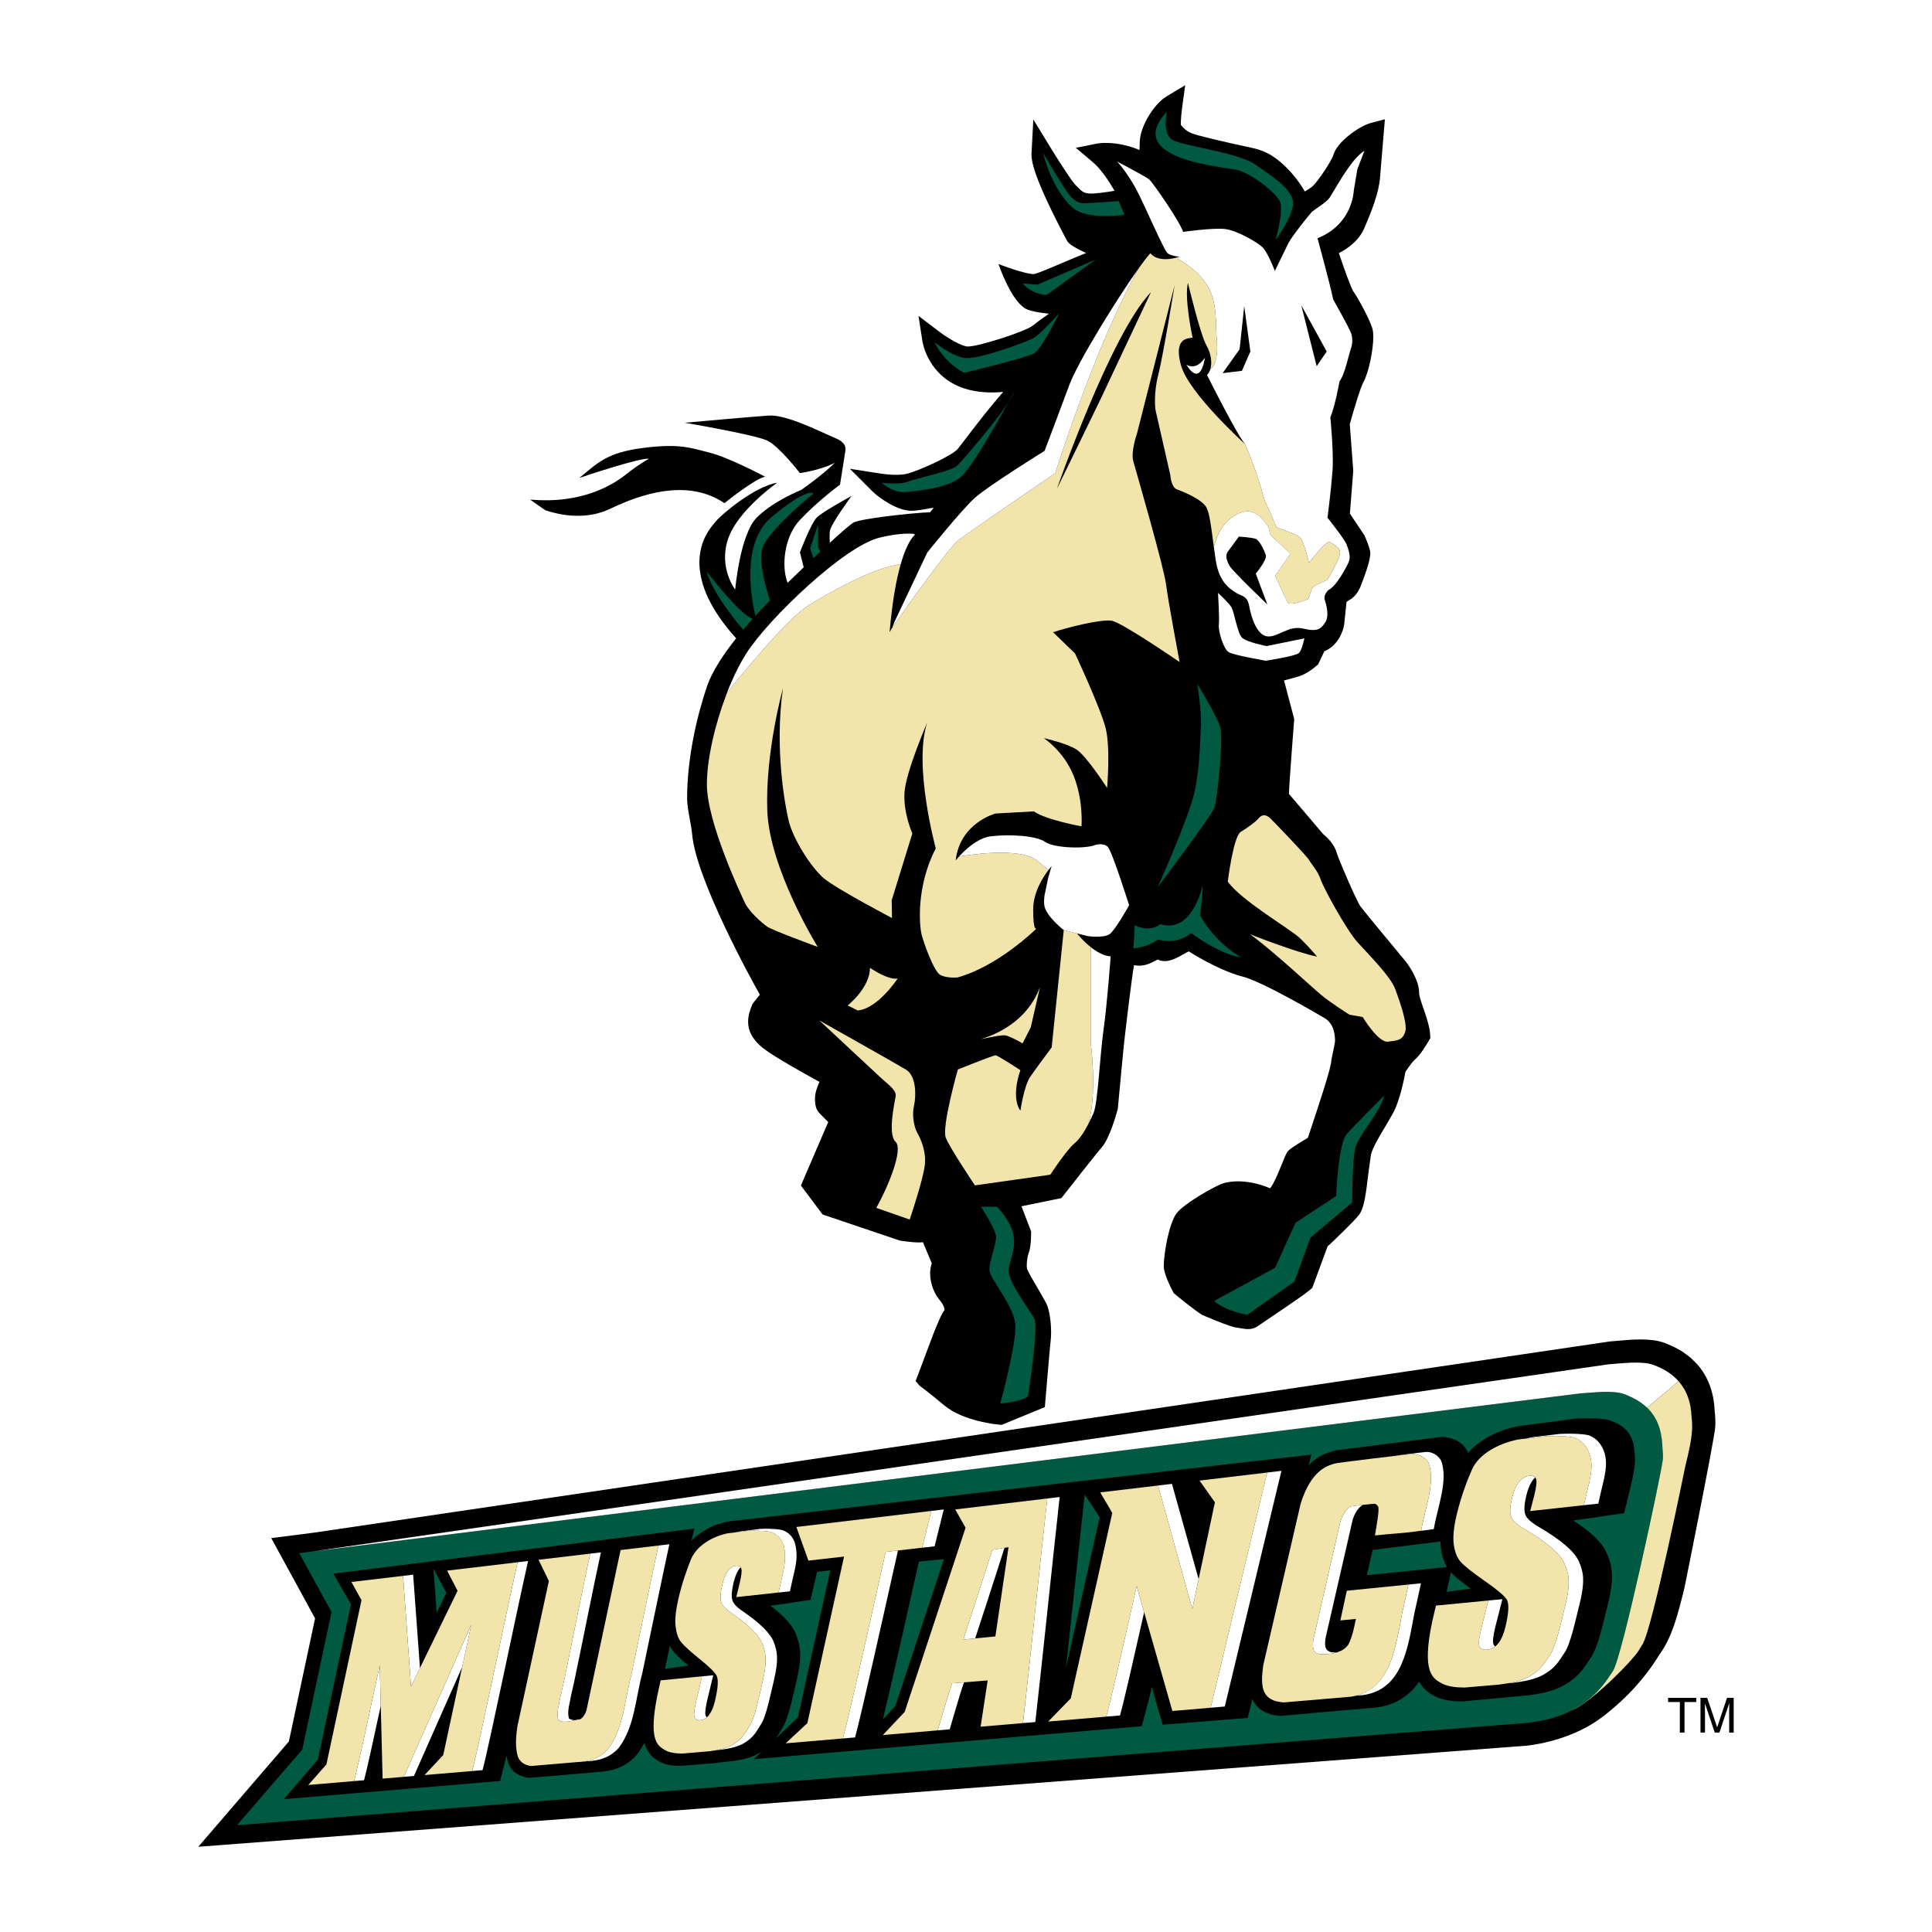 <?xml version="1.0" encoding="utf-8"?>
<!-- Generator: Adobe Illustrator 13.0.0, SVG Export Plug-In . SVG Version: 6.00 Build 14948)  -->
<!DOCTYPE svg PUBLIC "-//W3C//DTD SVG 1.0//EN" "http://www.w3.org/TR/2001/REC-SVG-20010904/DTD/svg10.dtd">
<svg version="1.0" id="Layer_1" xmlns="http://www.w3.org/2000/svg" xmlns:xlink="http://www.w3.org/1999/xlink" x="0px" y="0px"
	 width="192.756px" height="192.756px" viewBox="0 0 192.756 192.756" enable-background="new 0 0 192.756 192.756"
	 xml:space="preserve">
<g>
	<polygon fill-rule="evenodd" clip-rule="evenodd" fill="#FFFFFF" points="0,0 192.756,0 192.756,192.756 0,192.756 0,0 	"/>
	<path fill-rule="evenodd" clip-rule="evenodd" fill="#F1E5AC" d="M170.234,135.233c0,0,0.026,0.033,0.055,0.065
		c-0.011-0.016-0.021-0.032-0.036-0.045L170.234,135.233L170.234,135.233z"/>
	<path fill-rule="evenodd" clip-rule="evenodd" fill="#F1E5AC" d="M170.289,135.299c0.019,0.021,0.033,0.05,0.052,0.075
		c0.003,0,0.021,0.019,0.021,0.019S170.322,135.343,170.289,135.299L170.289,135.299z"/>
	<path fill-rule="evenodd" clip-rule="evenodd" fill="#F1E5AC" d="M172.321,140.585v0.005c0,0,0,0.037,0,0.041
		c0,0.018,0.007,0.034,0.007,0.053L172.321,140.585L172.321,140.585z"/>
	<rect x="144.189" y="103.157" fill-rule="evenodd" clip-rule="evenodd" fill="#F1E5AC" width="0.001" height="0.003"/>
	<path fill-rule="evenodd" clip-rule="evenodd" d="M142.691,103.253c-0.091-1.505-1.107-3.47-1.107-4.222
		c0-1.269-1.066-2.755-1.282-3.041c-1.144-1.377-4.125-4.967-4.553-5.537c-0.405-0.544-2.225-4.783-2.418-5.462
		c-0.234-0.817-1.013-1.525-1.342-1.8c-0.077-0.082-2.935-3.473-3.387-3.979c-0.008-0.696,0.522-7.476,0.522-7.476
		s-0.687-2.598-1.017-3.847c0.633-0.17,1.291-0.351,1.291-0.351c0.92-0.228,1.794-0.978,1.962-1.125l0.16-0.143
		c0,0,0.402-0.855,0.61-1.295c1.298-0.524,1.853-1.871,1.98-2.666c0.004-0.042,0.157-1.516,0.233-2.246
		c0.103-0.087,0.205-0.162,0.271-0.193c0.633-0.318,0.994-1.036,1.118-1.33c0.841-2.134,0.983-2.943,0.983-3.314
		c0-0.119-0.012-0.193-0.025-0.252c-0.106-0.535-0.45-1.319-0.516-1.472l-0.037-0.081c0,0-1.146-1.721-1.457-2.183
		c0.051-0.614,0.336-4.273,0.336-4.273s-0.325-4.297-0.348-4.631c0.377-1.391,1.046-3.633,1.378-4.243
		c0.522-0.958,0.969-3.171,0.969-4.501c0-0.291-0.022-0.54-0.07-0.722c-0.223-0.899-1.457-3.155-1.947-3.841
		c-0.205-0.319-0.84-2.058-1.418-3.777c0.903-0.454,1.995-1.254,2.508-2.425c0.737-1.688,1.504-3.625,1.604-5.179l0.479-5.746
		l-1.447,0.382c-1.169,0.322-3.376,1.935-3.687,3.17c-0.14,0.514-1.513,2.627-2.083,3.126c-0.201,0.177-0.486,0.358-0.768,0.524
		c-0.581-1.025-1.417-1.946-1.432-1.964c-1.275-1.382-2.364-2.068-3.764-2.367c-3.16-0.678-5.55-1.255-6.08-1.467
		c-0.57-0.227-0.957-0.65-1.093-0.848c-0.003-0.035-0.007-0.06-0.007-0.11c0-0.356,0.055-1.048,0.143-1.677l0.292-2.165
		l-1.871,1.122c-1.129,0.678-2.532,2.748-2.652,4.399c-0.022,0.321-0.025,0.63-0.029,0.939c-2.379-0.979-4.129-0.661-4.217-0.643
		l-2.137,0.426l1.662,1.405c0.866,0.726,1.666,1.957,2.199,2.885c-1.001,0.165-2.061,0.307-2.503,0.269
		c-0.603-0.05-0.753-0.203-1.249-0.708l-0.15-0.148c-0.336-0.336-1.501-2.118-2.437-3.645l-1.766-2.888l-0.179,3.379
		c0,0.041-0.003,0.081-0.003,0.126c0,0.846,0.427,2.688,3.394,8.312l0.113,0.212c0.124,0.25,0.278,0.519,1.937,1.297
		c-0.665,0.265-1.429,0.584-2.335,0.972c-1.062,0.455-2.514,1.078-2.872,1.129c-0.481,0.04-2.218-0.487-3.532-1.004
		c0,0,1.333,3.959,2.908,4.547c0.522,0.2,1.304,0.326,2.122,0.415c-0.73,0.502-1.344,0.963-1.614,1.186
		c-0.713,0.585-5.375,2.084-6.478,2.084c-0.534,0-1.906-0.765-2.848-1.483l-2.07-1.572l0.4,2.569
		c0.022,0.142,0.586,3.509,4.195,4.677c1.258,0.407,2.624,0.447,3.853,0.341c-1.188,1.352-2.496,3.025-3.798,4.737l-0.722,0.939
		c-0.555,0.678-3.974,2.231-5.139,2.5c-0.782,0.181-2.039,0.051-2.456-0.015l-3.179-0.495l2.272,2.274
		c0.51,0.512,2.377,1.917,3.866,1.917c0.455,0,1.31-0.137,2.221-0.311c-0.129,0.17-0.245,0.32-0.345,0.455
		c-1.889,0.073-6.867,0.637-7.62,1.014c-0.294,0.144-1.276,1.006-2.423,2.061c0.008-0.008,0.015-0.015,0.024-0.022
		c-0.022-0.483-0.025-0.944,0.017-1.204c0.121-0.718,2.156-3.472,2.156-3.472s-2.874,1.557-3.471,2.154
		c-0.6,0.599-1.678,3.473-1.678,3.473l0.375,1.491c0.031-0.032-0.121,0.116-0.227,0.219c-0.375,0.356-0.718,0.691-1.01,0.974
		c-0.254,0.252-0.383,0.362-0.369,0.359c-0.062-0.161-0.115-0.334-0.161-0.521c-0.407-1.682-0.047-4.22,1.392-5.756
		c1.796-1.915,3.998-3.521,3.998-3.521s0.575-3.561,0.546-3.506c0.025-0.389-0.199-0.8-0.952-1.112
		c-1.436-0.599-4.907-2.397-6.703-2.276c-1.793,0.12-8.376,0.719-8.376,0.719s7.062,1.197,8.258,1.794
		c1.199,0.6,3.23,3.234,3.23,3.234c1.586-0.265,2.779-0.658,3.492-1.04c-1.349,1.323-3.369,2.715-3.369,2.715
		s-2.755,1.078-4.428,2.753c-1.678,1.677-2.156,7.185-2.156,7.185s-1.674-2.157-0.718-5.032c0.957-2.872,4.907-5.625,4.907-5.625
		c-2.272,0.358-5.625,3.231-6.102,3.831c-0.482,0.599-2.276,2.396-1.436,5.865c0.588,2.438,2.41,4.694,3.445,5.824
		c-1.251,1.577-2.387,3.278-2.894,4.75c-0.982,2.883-2,7.096-2,11.265c0,0.966,0.431,2.635,0.5,3.504
		c0.36,4.476,6.033,14.784,6.758,16.024c-0.031,0.098-0.667,0.787-0.755,0.994c-0.23,0.539-0.416,1.116-0.416,1.719
		c0,0.881,0.4,1.814,1.645,2.748c1.1,0.826,3.99,2.438,5.476,3.254c-0.232,0.512-0.45,1.114-0.45,1.624
		c0,0.841,0.135,1.211,0.601,1.659l0.066,0.063c0,0,0.333,0.334,0.656,0.658c-0.455,1.056-2.726,6.334-2.726,6.334l2.167,2.89
		l7.697,2.601c0,0,1.655,0.271,2.311,0.164c0.316,0.762,0.704,1.691,0.877,2.101c-0.097,0.333-0.159,0.667-0.159,1.002
		c0,1.069,0.444,2.095,1.014,2.755c0.298,0.347,0.433,0.745,0.433,0.894c-0.594,0.708-1.767,4.172-2.669,6.509l-0.229,0.594
		l0.417,0.476c0.055,0.06,0.682,0.469,2.417,1.929c1.931,1.628,5.354,1.93,5.5,1.942l0.252,0.021l4.309-1.768l0.054-0.642
		c0.125-1.482,0.461-5.46,0.53-6.03c0.025-0.201,0.04-0.476,0.04-0.787c0-0.93-0.128-2.198-0.5-2.936l-0.746-1.312
		c-0.369-0.623-1.052-1.785-1.147-2.082c-0.024-0.085-0.036-0.209-0.036-0.348c0-0.415,0.091-0.981,0.183-1.204
		c0.227-0.571,0.252-1.588,0.252-1.997v-0.195c0,0-0.566-1.476-0.961-2.507c1.355-0.279,3.982-0.814,3.982-0.814l0.238-0.303
		c1.104-1.415,3.321-4.229,3.8-4.78c0.728-0.827,1.381-3.052,1.561-3.713l0.029-0.092l0.007-0.092
		c0.241-2.598,0.643-6.863,0.705-7.247c0,0,0.606-5.26,0.906-7.016c1.129,0.225,1.882-0.342,2.368-0.562
		c1.129,0.562,2.407-0.517,3.095-0.81c1.261,0.798,3.584,2.068,5.36,2.51c1.97,0.494,7.465,3.722,8.163,4.128
		c1.012,0.59,1.069,1.756,1.069,2.361c0,0.09-0.365,1.831-0.365,1.831c0,0.755-1.172,4.247-2.342,7.761
		c-0.476,0.3-1.604,0.946-1.977,1.317c-0.354,0.354-1.063,2.78-1.787,3.726c-2.635-1.099-4.384-0.581-4.67-0.501
		c-0.727,0.208-3.924,2.008-4.673,3.003c-0.724,0.965-1.275,3.929-1.275,5.293c0,0.62,0.556,1.86,0.998,2.669
		c0,0,1.911,1.604,2.839,2.171c0,0,2.674,1.169,3.445,1.268l0.428,0.066c0.5,0.091,1.129,0.204,1.758-0.27
		c0.368-0.275,4.355-2.898,5.148-3.588l0.204-0.177c0,0,1.37-3.712,1.523-4.129c0.698-0.652,2.646-2.499,3.157-3.179
		c0.485-0.652,0.672-2.005,0.921-4.154l0.248-1.795c0.15-0.699,0.822-1.821,1.418-2.81l0.8-1.383
		c0.673-1.259,1.101-3.386,1.231-4.111c0.358-0.535,0.76-1.066,0.91-1.188c0.559-0.446,1.224-1.571,1.418-1.905l0.153-0.274
		L142.691,103.253L142.691,103.253z"/>
	<polygon fill-rule="evenodd" clip-rule="evenodd" fill="#F1E5AC" points="144.189,103.156 144.189,103.16 144.189,103.156 	"/>
	<path fill-rule="evenodd" clip-rule="evenodd" fill="#F1E5AC" d="M124.211,44.299c-0.004-0.007-0.008-0.015-0.012-0.022
		c-0.044-0.097-0.113-0.172-0.186-0.241C124.086,44.142,124.151,44.231,124.211,44.299L124.211,44.299z"/>
	<path fill-rule="evenodd" clip-rule="evenodd" fill="#F1E5AC" d="M103.431,92.62c0,0-0.011,0.013-0.018,0.016
		C103.423,92.629,103.431,92.62,103.431,92.62L103.431,92.62z"/>
	<path fill-rule="evenodd" clip-rule="evenodd" fill="#FFFFFF" d="M120.213,35.688c0,0-0.384,3.077-1.845,0.693
		C118.368,36.381,119.292,37.073,120.213,35.688L120.213,35.688z"/>
	<path fill-rule="evenodd" clip-rule="evenodd" fill="#F1E5AC" d="M132.673,54.075c-0.307-0.231-2.079,2.076-2.079,2.076
		s-0.457-1.999-0.841-2.46c-0.387-0.462-1.925-0.847-2.386-1.078c0,0-0.573-1.365-1.184-2.662c-0.494-1.741-1.181-3.906-1.973-5.649
		c-0.052-0.045-5.613-5.086-6.381-7.843c-0.768-2.769,0.691-2.693,1.155-2.769c0,0-0.848-3.923-0.464-5.461
		c0,0,1.231,5.154,1.849,6.23c0.485,0.851,0.581,1.794,0.373,2.418c0.35-0.269,0.821-0.994,0.661-2.939
		c-0.249-2.941,0.475-5.644-4.067-8.223c-1.979,0.497-2.554-0.454-2.554-0.454c-0.26,0.271-0.643,0.766-1.104,1.407
		c-4.253,7.372-8.396,20.542-8.396,20.542s-8.557,5.828-9.673,6.697c-0.983,0.766-5.334,6.919-6.356,8.375
		c-0.141,0.195-0.217,0.309-0.217,0.309l-0.282,0.483c0.276-3.19,0.696-5.348,1.113-6.8c0,0.001,0,0.004-0.001,0.005
		c-2.876,0.398-7.032,2.815-9.137,4.08c-2.062,1.237-6.521,6.672-7.966,8.47c-0.082,0.1-0.155,0.191-0.217,0.268
		c-0.031,0.077-0.06,0.153-0.089,0.232c-1.153,3.025-1.93,6.449-1.93,8.926c0,3.76,3.352,10.865,3.776,11.788
		c0.425,0.923,1.739,2.052,2.233,2.406c0.497,0.354,5.047,2.024,5.047,2.024s-4.816-7.775-5.03-13.594
		c-0.213-5.817,1.56-12.2,1.56-12.2c-0.853,6.029,0.209,11.672,0.572,13.2c0.428,1.803,2.246,4.695,3.523,5.759
		c1.277,1.063,6.787,3.954,6.787,3.954l-0.029-1.772l2.057-6.667c0,0-0.923-2.059-0.778-4.116c0.141-2.059,2.265-6.954,2.265-6.954
		c-1.416,4.257,0.852,12.559,0.852,12.559c-1.984,3.831-1.63,7.731-1.416,8.583c0.21,0.851,1.223,3.683,1.862,4.04
		c0.639,0.353,1.717,0.257,1.717,0.257c4.013-1.108,7.711-4.708,7.887-4.883c-0.07,0.057-0.333,0.137-0.333-1.896
		c0-1.736,1.012-3.274,1.538-3.956c-0.19-0.124-0.53-0.387-1.129-0.895c-1.732-1.467-7.254-0.528-7.808-0.432
		c-0.21,0.23-0.333,0.386-0.333,0.386c0.428-3.758,3.975-4.681,3.975-4.681l3.828-0.214c1.202,0.854,4.751,1.491,4.751,1.491
		s0.212-2.554-0.782-5.037c-0.99-2.483-2.978-3.76-2.978-3.76s2.269,0.497,3.263,1.134c0.994,0.638,3.051,3.83,3.051,3.83
		s0.354-3.972-0.143-5.956c-0.497-1.988-3.051-7.45-3.051-7.45l-2.196-2.128c1.275-0.426,4.823-1.349,5.883-1.137
		c1.067,0.214,6.742,4.116,6.742,4.116s-1.137-6.031-1.349-7.733c-0.213-1.702-2.979-11.279-3.264-12.271
		c-0.284-0.994,0.354-2.768,0.354-2.768l3.76-14.826c0,0-1.136,7.023-1.63,8.939c-0.5,1.915-0.284,3.475-0.284,3.475l1.487,6.526
		c0,0,0.073,1.206,0.639,1.419c0.566,0.214,2.555,0.994,2.979,1.845c0.292,0.581,0.449,1.829,0.636,3.264
		c0.084,0.662,0.084,0.675,0.084,0.659c0.018-0.077,0.04-0.156,0.059-0.234c0.271-0.989,0.8-2.078,1.849-2.797
		c1.914-1.308,2.847,0.077,3.526,0.979l0.211,0.853l2.003,1.845l-1.538,2.232c0,0,0.997,2.155,1.231,2.615
		c0.229,0.462,2.071-0.307,2.071-0.307s0.312-0.846,0.388-1.078c0.076-0.23,1.538-0.848,1.538-0.848s1.078-1.845,1.231-2.537
		C133.827,54.612,132.979,54.306,132.673,54.075L132.673,54.075L132.673,54.075z M109.832,39.765
		c-0.694,1.464-4.385,9.003-4.385,9.003s5.383-15.464,9.383-19.618C114.83,29.15,110.526,38.303,109.832,39.765L109.832,39.765z"/>
	<path fill-rule="evenodd" clip-rule="evenodd" fill="#F1E5AC" d="M108.663,111.845c0.793-3.007,0.157-7.852,0.157-7.852v-9.499
		c0.004,0.001,0.004,0.003,0.007,0.005c-0.588-0.464-1.041-0.978-1.242-1.213c-0.069-0.084-0.106-0.135-0.106-0.135
		c0.004,0-0.025-0.024-0.025-0.024l-0.128-0.033l-1.194-0.298l-1.206,11.705c0,0-1.49,1.988-2.126,2.91
		c-0.64,0.921-0.994,3.406-0.994,3.406c-0.994-1.422,0-4.045,0-4.045s-2.273-1.489-2.48-1.489c-0.216,0-3.761,1.418-3.761,1.418
		s-1.632,5.746-1.204,6.811c0.424,1.063,2.907,4.752,2.907,4.752l7.517-1.063c0,0,1.63-2.482,2.412-3.122
		c0.493-0.403,0.957-1.118,1.337-1.84c0.015-0.027,0.029-0.053,0.04-0.078C108.604,112.057,108.638,111.951,108.663,111.845
		L108.663,111.845z"/>
	<path fill-rule="evenodd" clip-rule="evenodd" d="M72.274,50.202c0,0,3.114-2.514,4.071-2.635c0,0-3.592-1.914-5.505-2.395
		c-1.917-0.479-2.991-0.956-6.703-0.479c-3.71,0.479-4.547,1.557-6.343,2.994c0,0,5.983-2.035,6.943-1.917
		c0,0-1.078,0.599-2.277,1.557c-1.195,0.958-4.306,2.993-9.571,2.514c0,0,1.46,1.048,1.555,1.078
		c2.322,0.766,4.549,0.718,6.343-0.119C62.583,49.963,68.087,47.328,72.274,50.202L72.274,50.202z"/>
	<path fill-rule="evenodd" clip-rule="evenodd" d="M171.071,140.738c-0.084-1.86-0.673-3.43-1.758-4.647
		c0-0.003-0.628-0.616-0.628-0.616c0.003,0.006-0.099-0.088-0.099-0.088c0.011,0.013-0.669-0.493-0.669-0.493
		c0.004,0.002-0.124-0.082-0.124-0.082c-0.004,0-0.753-0.419-0.753-0.419c0-0.001-0.105-0.051-0.105-0.051
		c-0.012-0.006-0.866-0.363-0.866-0.363c-1.366-0.505-3.237-0.337-4.597-0.214l-0.775,0.064l-0.116,0.013l-129.325,19.08
		l-4.193,0.535c0,0,3.824,7.005,4.372,8.008c-0.142,0.67-2.377,11.168-2.612,12.28c-0.694,0.806-9.038,10.507-9.038,10.507
		l132.534-10.086l0.044-0.004c1.359-0.159,4.731-0.759,7.487-2.849c2.769-2.103,4.465-4.288,5.39-5.724
		c0.014-0.02,0.025-0.039,0.039-0.061l0.296-0.466l0.07-0.093c1.176-1.697,1.725-3.714,2.423-6.594
		c0,0.002,2.992-14.802,3.062-16.014C171.159,141.843,171.137,141.306,171.071,140.738L171.071,140.738z"/>
	<path fill-rule="evenodd" clip-rule="evenodd" fill="#005941" d="M81.281,157.856l-0.413,1.767l-0.854,0.119
		c0,0-1.144,0.162-1.148,0.183c0,0-1.005,0.139-2.002,0.281c1.385,1.047,2.235,1.983,2.571,2.889
		c0.261,0.701,0.461,1.385,0.382,2.512c-0.035,0.546-0.139,1.2-0.327,2.008l-0.163,0.701c-0.449,1.966-0.784,3.316-1.282,4.113
		l-0.158,0.255c-0.147,0.248-0.305,0.51-0.497,0.772c0.988-0.94,1.997-1.899,2.222-2.117c0.177-0.787,2.707-12.303,3.23-14.666
		c-0.377,0.042-0.861,0.097-1.329,0.149C81.446,157.137,81.371,157.475,81.281,157.856L81.281,157.856z"/>
	<path fill-rule="evenodd" clip-rule="evenodd" fill="#005941" d="M43.572,160.896c0.442-0.91,0.78-1.603,0.961-1.977
		c-0.199-0.373-0.862-1.613-1.285-2.408C43.32,157.485,43.449,159.234,43.572,160.896L43.572,160.896z"/>
	<path fill-rule="evenodd" clip-rule="evenodd" fill="#005941" d="M91.677,155.794c-1.189,5.322-2.746,12.259-3.595,15.772
		c0.619-0.673,1.131-1.227,1.251-1.36c0.153-0.454,3.227-9.755,4.836-14.635C94.178,155.54,92.274,155.744,91.677,155.794
		L91.677,155.794z"/>
	<path fill-rule="evenodd" clip-rule="evenodd" fill="#005941" d="M67.098,164.66c-0.103-0.136-0.192-0.292-0.274-0.461
		c-0.167,0.799-0.327,1.575-0.479,2.306c0.316-0.047,1.56-0.227,2.332-0.328C67.894,165.519,67.373,165.025,67.098,164.66
		L67.098,164.66z"/>
	<path fill-rule="evenodd" clip-rule="evenodd" fill="#005941" d="M143.755,154.479c-0.029-0.214-0.04-0.446-0.04-0.686
		l-6.764,0.843c-0.179,0.78-0.38,1.649-0.581,2.521c2.423-0.246,7.951-0.811,7.987-0.814
		C144.062,155.843,143.861,155.224,143.755,154.479L143.755,154.479z"/>
	<path fill-rule="evenodd" clip-rule="evenodd" fill="#005941" d="M165.85,144.216c-0.128-2.665-1.363-4.224-3.764-5.112
		c-1.184-0.446-3.306-0.143-4.45-0.079L29.858,154.953c0,0,2.737,5.028,3.22,5.874c-0.349,1.642-2.715,12.754-2.925,13.732
		c-0.702,0.818-6.504,7.539-6.504,7.539l128.769-10.21c1.393-0.164,3.033-0.493,4.571-1.327c2.188-1.205,3.128-2.628,3.745-3.569
		l0.187-0.279c0.917-1.334,4.925-20.142,4.984-21.153C165.935,145.101,165.872,144.704,165.85,144.216L165.85,144.216
		L165.85,144.216z M163.116,145.894c-0.047,0.772-0.251,1.725-0.588,3.088l-0.493,1.994l-1.085,0.15c0,0-1.45,0.197-1.455,0.218
		c0,0-1.274,0.177-2.535,0.351c1.776,1.156,2.876,2.197,3.318,3.21c0.347,0.787,0.613,1.551,0.537,2.822
		c-0.037,0.616-0.158,1.351-0.381,2.262l-0.193,0.793c-0.537,2.218-0.936,3.736-1.554,4.645l-0.193,0.29
		c-0.511,0.782-1.092,1.666-2.542,2.472c-1.093,0.594-2.397,0.818-3.522,0.958l-6.504,0.603l-0.056-0.002
		c-1.191,0-2.086-0.174-2.776-0.541c-0.646-0.349-1.158-0.781-1.498-1.43c-0.899,1.289-2.196,2.279-4.14,2.562l-0.041,0.007
		l-9.664,0.849c-0.629-0.057-1.926-0.176-2.664-1.412c-0.055-0.092-0.099-0.188-0.142-0.283l-0.458,1.897l-8.491,0.677
		c0,0-0.501-1.76-1.074-3.751c-0.317,1.337-1.008,3.9-1.008,3.9l-38.709,3.29c0,0,0.333-0.318,0.813-0.776
		c-0.071,0.05-0.137,0.099-0.215,0.146c-0.866,0.519-1.895,0.709-2.785,0.82l-0.021,0.002l-1.632,0.191l-3.483,0.29l-0.044-0.001
		c-0.939-0.012-1.643-0.172-2.187-0.507c-0.646-0.403-1.124-0.921-1.355-1.814c-0.21,0.402-0.451,0.798-0.734,1.17l-0.042,0.053
		l-0.044,0.048c-1.211,1.33-2.625,1.573-3.722,1.638c-0.375,0.078-7.019,0.599-7.019,0.599l-0.091-0.019
		c-1.056-0.166-1.723-0.712-1.984-1.631c-0.055-0.188-0.093-0.382-0.126-0.579c-0.164,0.712-0.643,2.545-0.643,2.545l-21.574,1.815
		c0,0,3.031-3.517,3.393-3.936c0.148-0.694,3.115-14.608,3.309-15.509c-0.147-0.254-1.76-3.058-1.76-3.058l36.02-4.498l-0.298,1.224
		c0.882-0.925,2.142-1.613,3.575-1.917l0.041-0.007l58.226-6.673l-0.256,1.053c0.493-0.506,1.049-0.896,1.655-1.148l0.051-0.02
		l0.946-0.31l10.706-1.355l0.136,0.015c1.132,0.126,1.903,0.592,2.35,1.423l0.039,0.075l0.029,0.083c0,0.001,0,0.003,0.004,0.005
		c1.093-1.267,2.854-2.232,4.915-2.644l0.047-0.013l5.722-0.755l0.048-0.005l0.044-0.003c1.177-0.062,2.788-0.042,3.464,0.214
		c1.066,0.4,2.295,1.128,2.342,3.145C163.116,145.203,163.139,145.526,163.116,145.894L163.116,145.894z"/>
	<path fill-rule="evenodd" clip-rule="evenodd" fill="#005941" d="M144.76,156.877c-0.109,0.499-0.274,1.239-0.432,1.946
		c0.205-0.028,0.362-0.052,0.362-0.059c0,0,1.066-0.139,2.039-0.266C145.775,157.808,145.129,157.279,144.76,156.877L144.76,156.877
		z"/>
	<path fill-rule="evenodd" clip-rule="evenodd" fill="#005941" d="M106.35,166.426c1.042-4.665,3.197-14.305,3.365-15.042
		c-0.189-0.31-1.494-2.27-1.494-2.27L106.35,166.426L106.35,166.426z"/>
	<polygon fill-rule="evenodd" clip-rule="evenodd" fill="#FFFFFF" points="40.214,157.225 40.22,157.299 41.006,168.252 
		41.9,166.42 41.22,157.104 40.304,157.213 40.214,157.225 	"/>
	<path fill-rule="evenodd" clip-rule="evenodd" fill="#FFFFFF" d="M37.889,166.143c-1.075,5.001-2.166,10.075-2.56,11.557
		l0.994-0.088c0.283-1.062,0.928-4.007,1.666-7.432L37.889,166.143L37.889,166.143z"/>
	<polygon fill-rule="evenodd" clip-rule="evenodd" fill="#FFFFFF" points="47.023,162.082 40.289,177.274 41.299,177.189 
		46.117,166.305 47.023,162.082 	"/>
	<path fill-rule="evenodd" clip-rule="evenodd" fill="#FFFFFF" d="M51.643,155.868c-1.239,5.49-3.854,18.298-4.534,20.827
		l1.034-0.087c0.68-2.534,3.301-15.364,4.545-20.865L51.643,155.868L51.643,155.868z"/>
	<path fill-rule="evenodd" clip-rule="evenodd" fill="#FFFFFF" d="M56.23,167.908l-0.333,1.447
		c-0.102,0.687-0.418,1.584-0.188,2.262c0.47,0.292,1.06,0.137,1.649,0.009c-0.208-0.008-0.405-0.051-0.586-0.162
		c-0.227-0.679,0.089-1.579,0.193-2.266l0.329-1.449c0.537-2.499,2.094-10.342,2.66-12.867l-1.069,0.124
		C58.319,157.531,56.764,165.414,56.23,167.908L56.23,167.908z"/>
	<path fill-rule="evenodd" clip-rule="evenodd" fill="#FFFFFF" d="M65.689,154.201c-0.137,0.55-2.704,12.929-2.704,12.929
		c-0.663,2.427-0.747,5.296-2.348,7.418c-0.723,0.798-1.585,1.1-2.504,1.209l0.475-0.04c1.142-0.049,2.232-0.346,3.115-1.319
		c1.604-2.124,1.69-4.998,2.351-7.43c0,0,2.574-12.356,2.709-12.898L65.689,154.201L65.689,154.201z"/>
	<path fill-rule="evenodd" clip-rule="evenodd" fill="#FFFFFF" d="M79.442,154.65c-0.095-1.023-0.502-1.608-1.257-1.946
		c-0.255-0.116-1.184-0.215-2.332-0.168l-2.061,0.265l-0.258,0.046c-0.062,0.013-0.124,0.029-0.186,0.044l1.377-0.164
		c1.14-0.046,2.064,0.055,2.322,0.17c0.751,0.338,1.189,0.97,1.254,1.94c0.062,0.972-0.03,1.483-0.435,3.221l-0.187,0.829
		l1.136-0.122l0.192-0.892C79.416,156.136,79.539,155.671,79.442,154.65L79.442,154.65z"/>
	<path fill-rule="evenodd" clip-rule="evenodd" fill="#FFFFFF" d="M69.929,171.615c0.221-0.029,0.418-0.126,0.593-0.281
		c-0.054-0.051-0.1-0.11-0.129-0.196c-0.076-0.246-0.002-0.79,0.186-1.591l0.578-2.406l-1.113,0.108l-0.581,2.457
		c-0.187,0.799-0.258,1.343-0.185,1.591C69.367,171.563,69.604,171.653,69.929,171.615L69.929,171.615z"/>
	<path fill-rule="evenodd" clip-rule="evenodd" fill="#FFFFFF" d="M74.102,160.756c-0.61-0.411-0.975-0.802-1.054-1.182
		c-0.085-0.368-0.033-0.921,0.135-1.648c0.135-0.566,0.307-1.016,0.527-1.332c0.056-0.082,0.118-0.155,0.184-0.219
		c-0.102-0.139-0.274-0.185-0.497-0.151c-0.309,0.047-0.583,0.235-0.81,0.553c-0.221,0.316-0.392,0.764-0.524,1.33
		c-0.171,0.728-0.221,1.279-0.135,1.643c0.079,0.38,0.442,0.771,1.049,1.186c1.753,1.199,2.778,2.229,3.095,3.088
		c0.314,0.854,0.517,1.607,0.016,3.739c-0.361,1.548-0.776,3.579-1.246,4.334c-0.461,0.751-0.734,1.355-1.712,1.955
		c-0.465,0.28-1.03,0.443-1.616,0.555l0.382-0.033c0.842-0.109,1.702-0.275,2.364-0.676c0.979-0.601,1.254-1.205,1.715-1.956
		c0.471-0.758,0.886-2.794,1.251-4.345c0.499-2.134,0.298-2.89-0.018-3.747C76.892,162.992,75.861,161.958,74.102,160.756
		L74.102,160.756z"/>
	<polygon fill-rule="evenodd" clip-rule="evenodd" fill="#FFFFFF" points="93.246,154.275 94.158,150.598 92.916,150.746 
		92.006,154.414 93.246,154.275 	"/>
	<path fill-rule="evenodd" clip-rule="evenodd" fill="#FFFFFF" d="M88.367,154.829c-1.468,6.57-3.671,16.446-4.272,18.617
		l1.215-0.103c0.601-2.176,2.812-12.071,4.281-18.653L88.367,154.829L88.367,154.829z"/>
	<path fill-rule="evenodd" clip-rule="evenodd" fill="#FFFFFF" d="M96.113,163.578l1.09-0.105l0.089-0.009
		c0,0,0.01-0.037,0.036-0.104c0.263-0.804,1.98-6.047,2.85-8.813c0.011-0.04,0.025-0.078,0.04-0.119l-0.092,0.013l-1.129,0.184
		C98.074,157.573,97.07,160.601,96.113,163.578L96.113,163.578z"/>
	<path fill-rule="evenodd" clip-rule="evenodd" fill="#FFFFFF" d="M104.596,149.492l-0.105,0.014
		c-0.004,0.031-0.011,0.063-0.015,0.097c-0.804,7.253-1.582,14.977-2.386,22.085c-0.011,0.076-0.019,0.15-0.029,0.226l0.131-0.012
		l1.101-0.093c0.822-7.218,1.611-15.079,2.43-22.451L104.596,149.492L104.596,149.492z"/>
	<path fill-rule="evenodd" clip-rule="evenodd" fill="#FFFFFF" d="M94.991,167.94c-0.519,1.521-0.932,3.019-1.393,4.541
		c-0.016,0.051-0.033,0.104-0.049,0.158l0.156-0.013l1.045-0.091c0.473-1.553,0.897-3.137,1.421-4.69L94.991,167.94L94.991,167.94z"
		/>
	<polygon fill-rule="evenodd" clip-rule="evenodd" fill="#FFFFFF" points="118.956,160.519 119.585,157.544 116.925,148.046 
		115.536,148.21 118.956,160.519 	"/>
	<path fill-rule="evenodd" clip-rule="evenodd" fill="#FFFFFF" d="M113.405,158.242c-1.268,5.636-2.561,11.352-3.036,13.026
		l1.374-0.118c0.395-1.394,1.359-5.646,2.408-10.292L113.405,158.242L113.405,158.242z"/>
	<polygon fill-rule="evenodd" clip-rule="evenodd" fill="#FFFFFF" points="126.469,146.911 126.421,146.916 126.406,146.977 
		120.786,170.382 122.197,170.259 127.85,146.745 126.469,146.911 	"/>
	<path fill-rule="evenodd" clip-rule="evenodd" fill="#FFFFFF" d="M133.714,151.868c0,0-2.598,11.315-2.667,11.647
		c-0.07,0.331-0.117,1.126,0.164,1.319c0.091,0.066,0.121,0.104,0.352,0.182c0.072,0.013,0.953,0.095,1.778-0.145
		c-0.296,0.004-0.508-0.019-0.547-0.029c0,0,0.01,0.003,0.018,0.007c-0.004-0.001-0.008-0.004-0.018-0.007
		c-0.22-0.077-0.355-0.183-0.355-0.183c-0.343-0.265-0.227-1.011-0.168-1.321l2.675-11.667c0.161-0.568,0.489-1.215,1.026-1.53
		c-0.46,0.049-0.936,0.104-1.136,0.143C134.391,150.367,133.882,151.267,133.714,151.868L133.714,151.868z"/>
	<path fill-rule="evenodd" clip-rule="evenodd" fill="#FFFFFF" d="M143.795,145.753c-0.325-0.611-0.994-0.938-1.538-0.892
		c-0.274,0.025-1.418,0.162-2.284,0.275c-0.657,0.084-0.664,0.101-0.657,0.101c0.12-0.009,0.409-0.046,0.541-0.062
		c0.599-0.063,1.026-0.104,1.144-0.103c0.522,0.021,1.206,0.279,1.534,0.888c0.68,1.949-0.314,4.391-0.712,6.548
		c-0.004,0.022-0.008,0.04-0.011,0.059c-0.008,0.044-0.026,0.151-0.026,0.151c0.008,0.008,0.015,0.006,0.153-0.011
		c0.377-0.044,0.749-0.091,1.111-0.151C143.422,150.348,144.5,147.759,143.795,145.753L143.795,145.753z"/>
	<path fill-rule="evenodd" clip-rule="evenodd" fill="#FFFFFF" d="M139.867,161.081c-0.629,3.229-1.097,7.244-4.597,8.097
		l0.768-0.065c3.957-0.589,4.429-4.838,5.086-8.214l0.65-2.933l-1.253,0.128L139.867,161.081L139.867,161.081z"/>
	<path fill-rule="evenodd" clip-rule="evenodd" fill="#FFFFFF" d="M148.486,159.686l-0.69,2.766
		c-0.223,0.902-0.303,1.513-0.201,1.79c0.113,0.298,0.413,0.396,0.826,0.348c0.281-0.035,0.526-0.146,0.749-0.322
		c-0.073-0.054-0.135-0.124-0.168-0.219c-0.103-0.274-0.019-0.89,0.201-1.79l0.69-2.708l-1.224,0.117L148.486,159.686
		L148.486,159.686z"/>
	<path fill-rule="evenodd" clip-rule="evenodd" fill="#FFFFFF" d="M153.511,152.332c-0.782-0.455-1.253-0.889-1.359-1.312
		c-0.113-0.41-0.062-1.035,0.139-1.852c0.161-0.644,0.373-1.147,0.644-1.508c0.073-0.093,0.149-0.176,0.229-0.248
		c-0.135-0.153-0.351-0.205-0.632-0.163c-0.391,0.057-0.734,0.272-1.016,0.634c-0.274,0.36-0.485,0.864-0.64,1.504
		c-0.204,0.818-0.255,1.441-0.142,1.85c0.105,0.425,0.573,0.858,1.352,1.311c2.251,1.323,3.57,2.467,3.986,3.426
		c0.417,0.955,0.687,1.802,0.095,4.208c-0.435,1.741-0.921,4.032-1.506,4.889c-0.569,0.848-0.901,1.531-2.133,2.22
		c-0.585,0.321-1.301,0.512-2.039,0.642l0.482-0.041c1.062-0.134,2.155-0.332,2.985-0.789c1.234-0.688,1.57-1.37,2.145-2.224
		c0.585-0.856,1.07-3.151,1.505-4.901c0.596-2.408,0.321-3.254-0.091-4.215C157.091,154.804,155.769,153.656,153.511,152.332
		L153.511,152.332z"/>
	<path fill-rule="evenodd" clip-rule="evenodd" fill="#FFFFFF" d="M160.183,145.38c-0.143-0.886-0.668-1.798-1.633-2.163
		c-0.333-0.126-1.513-0.225-2.967-0.151l-2.697,0.321c-0.204,0.043-0.405,0.088-0.603,0.136l1.871-0.225
		c1.446-0.071,2.619,0.025,2.952,0.153c0.961,0.365,1.477,1.301,1.626,2.161s-0.004,1.666-0.49,3.625l-0.164,0.698l-0.059,0.238
		l0.128-0.013l1.319-0.143l0.223-1.003C160.176,147.052,160.321,146.268,160.183,145.38L160.183,145.38z"/>
	<path fill-rule="evenodd" clip-rule="evenodd" fill="#FFFFFF" d="M157.636,139.024c1.145-0.063,3.267-0.367,4.45,0.079
		c0.228,0.083,0.45,0.182,0.669,0.288c0.618,0.292,1.147,0.64,1.579,1.058c0.182-0.151,3.142-2.641,3.142-2.641
		c-0.617-0.7-1.458-1.244-2.514-1.629c-1.19-0.444-3.328-0.132-4.479-0.062L31.163,154.791L157.636,139.024L157.636,139.024z"/>
	<path fill-rule="evenodd" clip-rule="evenodd" fill="#F1E5AC" d="M36.068,159.64c-0.186-0.298-0.736-1.338-1.005-1.806l5.15-0.609
		l0.792,11.027l4.646-9.537l-1.043-2.013l7.034-0.834c-1.239,5.49-3.854,18.298-4.534,20.827l-4.752,0.404l1.867-2.001l2.799-13.017
		l-6.734,15.195l-2.115,0.177l-0.285-11.312c-1.075,5.001-2.166,10.075-2.56,11.557l-4.569,0.389l1.808-2.05L36.068,159.64
		L36.068,159.64z"/>
	<path fill-rule="evenodd" clip-rule="evenodd" fill="#F1E5AC" d="M65.689,154.199c-0.135,0.544-2.704,12.931-2.704,12.931
		c-0.663,2.427-0.747,5.296-2.348,7.418c-0.878,0.972-1.96,1.211-3.1,1.259l-4.567,0.389c-0.545-0.086-1.131-0.34-1.325-1.018
		c-0.194-0.696-0.234-1.546-0.018-2.969l3.135-14.47l-1.03-2.121l5.155-0.612c-0.568,2.523-2.123,10.408-2.656,12.902l-0.333,1.447
		c-0.102,0.687-0.418,1.584-0.188,2.262c0.616,0.383,1.434,0,2.189-0.09c0.301-0.188,0.509-0.55,0.614-0.892l3.403-15.987
		L65.689,154.199L65.689,154.199z"/>
	<path fill-rule="evenodd" clip-rule="evenodd" fill="#F1E5AC" d="M73.129,174.051c-0.657,0.398-1.516,0.566-2.353,0.672
		l-2.72,0.231c-0.692-0.007-1.32-0.105-1.743-0.365c-0.722-0.448-1.637-0.959-0.714-5.513l0.316-1.426l4.129-0.401l-0.581,2.457
		c-0.187,0.799-0.258,1.343-0.185,1.591c0.088,0.267,0.325,0.356,0.65,0.318c0.338-0.044,0.623-0.233,0.855-0.57
		c0.239-0.331,0.423-0.795,0.559-1.377c0.296-1.269,0.358-2.127,0.141-2.518c-0.215-0.365-0.803-0.931-1.748-1.687
		c-0.945-0.768-1.548-1.326-1.821-1.683c-0.265-0.349-0.437-0.862-0.515-1.553c-0.07-0.684,0.025-1.586,0.287-2.723
		c0.384-1.641,0.891-3.049,1.253-3.928c0.549-1.328,2.072-2.266,3.667-2.6l2.121-0.252c1.14-0.046,2.064,0.055,2.322,0.17
		c0.751,0.338,1.189,0.97,1.254,1.94c0.062,0.972-0.03,1.483-0.435,3.221l-0.187,0.829l-4.222,0.461l0.338-1.386
		c0.172-0.737,0.239-1.244,0.165-1.465c-0.081-0.235-0.287-0.314-0.565-0.273c-0.309,0.047-0.583,0.235-0.81,0.553
		c-0.221,0.316-0.392,0.764-0.524,1.33c-0.171,0.728-0.221,1.279-0.135,1.643c0.079,0.38,0.442,0.771,1.049,1.186
		c1.753,1.199,2.778,2.229,3.095,3.088c0.314,0.854,0.517,1.607,0.016,3.739c-0.361,1.548-0.776,3.579-1.246,4.334
		C74.38,172.847,74.107,173.451,73.129,174.051L73.129,174.051z"/>
	<path fill-rule="evenodd" clip-rule="evenodd" fill="#F1E5AC" d="M88.367,154.829c-1.468,6.57-3.671,16.446-4.272,18.617
		l-5.708,0.485l2.163-2.012l3.661-16.619l-3.555,0.403l-1.202-3.355l13.461-1.603l-0.91,3.668L88.367,154.829L88.367,154.829z"/>
	<path fill-rule="evenodd" clip-rule="evenodd" fill="#F1E5AC" d="M98.998,154.623c-0.924,2.95-1.928,5.978-2.885,8.955l3.196-0.313
		l1.312-8.905L98.998,154.623L98.998,154.623L98.998,154.623z M96.336,152.419c0,0-0.736-1.278-1.031-1.823l9.185-1.09
		c-0.822,7.354-1.607,15.205-2.43,22.407l-4.225,0.36l0.706-4.617l-3.551,0.284c-0.536,1.575-0.961,3.123-1.442,4.699l-5.47,0.468
		l2.182-2.309L96.336,152.419L96.336,152.419z"/>
	<path fill-rule="evenodd" clip-rule="evenodd" fill="#F1E5AC" d="M110.969,150.958c-0.208-0.432-1.082-1.818-1.195-2.062
		l5.763-0.686l3.42,12.309l2.255-10.635l-1.535-2.167l6.745-0.801l-5.635,23.466l-3.818,0.325l-3.562-12.465
		c-1.271,5.638-2.561,11.355-3.036,13.027l-5.791,0.491l2.254-2.318L110.969,150.958L110.969,150.958z"/>
	<path fill-rule="evenodd" clip-rule="evenodd" fill="#F1E5AC" d="M129.761,150.044c0.435-1.425,1.265-3.185,2.772-3.806
		c0,0,0.432-0.186,0.778-0.252c0.348-0.063,7.155-0.922,7.688-0.913c0.522,0.021,1.206,0.279,1.534,0.888
		c0.688,1.968-0.332,4.433-0.723,6.606c-0.008,0.044-0.026,0.151-0.026,0.151c-1.479,0.245-3.124,0.302-4.604,0.472
		c0.157-0.956,0.485-2.698,0.3-2.906c-0.176-0.278-0.388-0.254-0.388-0.254s-1.812,0.169-2.258,0.254
		c-0.445,0.083-0.954,0.982-1.122,1.584c0,0-2.598,11.315-2.667,11.647c-0.07,0.331-0.117,1.126,0.164,1.319
		c0.091,0.066,0.121,0.104,0.352,0.182c0.112,0.02,2.363,0.228,3.028-1.057c0.351-0.776,0.522-1.604,0.69-2.439l-1.553,0.152
		l0.646-2.964l6.146-0.617l-0.654,2.989c-0.658,3.372-1.129,7.61-5.072,8.201l-6.712,0.571c-0.73-0.067-1.45-0.206-1.871-0.908
		c-0.427-0.729-0.299-1.815-0.179-2.78L129.761,150.044L129.761,150.044z"/>
	<path fill-rule="evenodd" clip-rule="evenodd" fill="#F1E5AC" d="M152.528,167.289c-0.83,0.454-1.915,0.651-2.975,0.784
		l-3.442,0.294c-0.88-0.002-1.673-0.108-2.214-0.392c-0.925-0.493-2.09-1.052-1.009-6.177l0.377-1.607l5.221-0.506l-0.69,2.766
		c-0.223,0.902-0.303,1.513-0.201,1.79c0.113,0.298,0.413,0.396,0.826,0.348c0.428-0.052,0.785-0.271,1.074-0.648
		c0.296-0.377,0.522-0.897,0.684-1.559c0.351-1.425,0.413-2.392,0.131-2.827c-0.277-0.406-1.038-1.031-2.25-1.872
		c-1.21-0.846-1.984-1.467-2.335-1.863c-0.344-0.388-0.574-0.961-0.684-1.732c-0.099-0.765,0.004-1.781,0.314-3.06
		c0.453-1.847,1.07-3.438,1.513-4.431c0.669-1.498,2.579-2.576,4.6-2.978l2.687-0.321c1.446-0.071,2.619,0.025,2.952,0.153
		c0.961,0.365,1.477,1.301,1.626,2.161s-0.004,1.666-0.49,3.625l-0.223,0.937l-5.354,0.587l0.406-1.561
		c0.205-0.837,0.277-1.405,0.179-1.653c-0.105-0.265-0.365-0.349-0.72-0.298c-0.391,0.057-0.734,0.272-1.016,0.634
		c-0.274,0.36-0.485,0.864-0.64,1.504c-0.204,0.818-0.255,1.441-0.142,1.85c0.105,0.425,0.573,0.858,1.352,1.311
		c2.251,1.323,3.57,2.467,3.986,3.426c0.417,0.955,0.687,1.802,0.095,4.208c-0.435,1.741-0.921,4.032-1.506,4.889
		C154.092,165.917,153.76,166.601,152.528,167.289L152.528,167.289z"/>
	<path fill-rule="evenodd" clip-rule="evenodd" fill="#F1E5AC" d="M168.759,141.293c-0.048-1.255-0.391-2.311-1.026-3.162
		c-0.213-0.285-0.242-0.303-0.257-0.322c0,0-0.099,0.083-0.263,0.22c-0.724,0.61-2.729,2.297-2.879,2.421v-0.002
		c0.936,0.905,1.439,2.125,1.516,3.769c0.022,0.488,0.085,0.885,0.056,1.344c-0.06,1.012-4.067,19.819-4.984,21.153l-0.187,0.279
		c-0.617,0.941-1.557,2.364-3.745,3.569c-0.092,0.051-0.183,0.093-0.277,0.141c0.128-0.05,0.273-0.119,0.456-0.217
		c2.186-1.205,5.643-4.776,6.267-5.725l0.453-0.736c0.99-1.622,4.253-17.736,4.253-17.736c0.373-1.5,0.618-2.633,0.676-3.65
		C168.842,142.18,168.816,141.735,168.759,141.293L168.759,141.293z"/>
	<path fill-rule="evenodd" clip-rule="evenodd" fill="#F1E5AC" d="M87.424,120.508l3.336,1.168c0,0,1.407-4.138,1.522-5.56
		c0.113-1.425-0.497-2.618-0.782-3.131c-0.285-0.511-0.541-1.688-0.312-2.659c0.228-0.966,0.243-2.971-0.782-3.597
		c-1.024-0.627-8.654-4.915-8.654-4.915s5.691,5.315,6.316,5.887c0.626,0.568,1.402,1.086,1.288,1.712
		c-0.112,0.625-0.802,3.764-0.005,4.502C90.148,114.656,88.619,118.401,87.424,120.508L87.424,120.508z"/>
	<path fill-rule="evenodd" clip-rule="evenodd" fill="#F1E5AC" d="M102.843,102.483l-0.819,1.618c0,0-1.268-0.747-1.731-0.799
		c-0.6-0.066-2.4,0.399-2.371,0.35c0.021-0.037,4.304-1.015,5.839-5.175L102.843,102.483L102.843,102.483z"/>
	<path fill-rule="evenodd" clip-rule="evenodd" fill="#F1E5AC" d="M85.573,100.813l-0.999-0.498c0,0,2.223-1.752,2.223-3.755
		c0,0,1.78,1.248,2.761,1.069C89.558,97.63,87.576,100.647,85.573,100.813L85.573,100.813z"/>
	<path fill-rule="evenodd" clip-rule="evenodd" fill="#F1E5AC" d="M122.497,87.952c0,0,0.552-4.501,1.293-4.957
		c0.745-0.457,1.465-0.976,1.806-1.375c0.347-0.4,0.748-0.373,1.205,0.085c0.457,0.457,3.544,3.66,3.774,4.061
		c0.227,0.4,0.913,1.144,1.198,2.003c0.285,0.857,2.576,5.031,3.661,6.233c1.086,1.202,3.318,3.433,3.774,4.69
		c0.457,1.258,1.261,3.496,0.979,4.296c-0.288,0.801-0.745,0.824-1.717,0.938c-0.973,0.115-2.514-2.457-2.514-2.457l-1.316-0.23
		c0,0-1.83-1.144-2.856-2.002c-1.031-0.857-4.769-4.365-7.06-6.022c0,0,4.633,1.829,6.69,2.229c0,0-0.858-1.028-1.772-1.888
		C128.73,92.701,123.753,89.783,122.497,87.952L122.497,87.952z"/>
	<path fill-rule="evenodd" clip-rule="evenodd" fill="#005941" d="M121.733,72.507c-0.354-1.132-2.27-4.256-2.27-4.256
		s0.424,2.839,0.354,4.043c-0.073,1.208-0.073,4.187-0.64,6.741s-3.687,9.506-3.687,9.506s5.39-7.164,5.671-7.944
		C121.448,79.815,122.087,73.644,121.733,72.507L121.733,72.507z"/>
	<path fill-rule="evenodd" clip-rule="evenodd" fill="#005941" d="M116.417,11.144c0,0.002-0.461,2.057,0.452,2.743
		c0.918,0.687,6.512,1.256,8.339,2.514c1.831,1.257,3.428,2.288,3.771,3.544c0.344,1.255-1.714,3.997-1.714,3.997
		s0.801-2.855,0.457-3.769c-0.344-0.916-2.857-2.857-4.228-3.2C122.124,16.628,111.959,15.943,116.417,11.144L116.417,11.144z"/>
	<path fill-rule="evenodd" clip-rule="evenodd" fill="#005941" d="M104.077,15.258c0,0,2.171,3.771,2.74,4.341
		c0.574,0.574,0.914,0.685,1.37,0.685c0.461,0,3.428-0.227,3.428-0.227l0.57,1.37c0,0-3.654,0.572-5.142-0.685
		C105.561,19.487,104.417,16.858,104.077,15.258L104.077,15.258z"/>
	<path fill-rule="evenodd" clip-rule="evenodd" fill="#005941" d="M102.02,28.284l1.488,0.115l5.824-2.513l-4.915,3.54
		C104.417,29.426,103.047,29.426,102.02,28.284L102.02,28.284z"/>
	<path fill-rule="evenodd" clip-rule="evenodd" fill="#005941" d="M93.225,34.112c0,0,1.6,1.37,2.971,1.598
		c1.371,0.229,6.168-1.598,6.855-1.942c0.683-0.343,2.623-2.514,2.623-2.514s-1.71,3.541-2.51,3.999
		c-0.801,0.457-6.969,1.942-6.969,1.942S94.253,36.281,93.225,34.112L93.225,34.112z"/>
	<path fill-rule="evenodd" clip-rule="evenodd" fill="#005941" d="M87.97,48.165c0,0,1.831,0.23,2.627-0.115
		c0.8-0.342,4.341-1.027,4.913-1.599c0.572-0.57,5.141-5.826,5.711-7.426c0,0-3.999,7.426-5.367,8.568
		c-1.372,1.144-4.343,1.372-5.37,1.487C89.456,49.193,88.655,48.737,87.97,48.165L87.97,48.165z"/>
	<path fill-rule="evenodd" clip-rule="evenodd" fill="#005941" d="M76.817,59.901c-0.519-1.588-1.211-4.189-0.676-5.415
		c0.798-1.829,5.026-5.256,5.026-5.256s-0.57-0.685-4.228,2.398c-2.925,2.473-2.044,7.794-1.577,9.817
		C75.885,60.87,76.382,60.347,76.817,59.901L76.817,59.901z"/>
	<path fill-rule="evenodd" clip-rule="evenodd" fill="#005941" d="M75.09,61.746c-1.394-0.517-4.582-4.726-4.582-4.726
		c0.557,2.23,3.504,5.652,3.639,5.812C74.463,62.458,74.779,62.092,75.09,61.746L75.09,61.746z"/>
	<path fill-rule="evenodd" clip-rule="evenodd" fill="#005941" d="M81.841,55.038L81.624,54.6v-2.284l-0.799,2.4l0.324,0.972
		C81.378,55.473,81.611,55.255,81.841,55.038L81.841,55.038z"/>
	<path fill-rule="evenodd" clip-rule="evenodd" fill="#005941" d="M124.444,131.178l4.698-3.311l1.597-4.376l4.166-3.522
		c0,0,0-4.161,0.318-5.443c0.321-1.281,2.455-3.521,2.882-5.231c0,0-2.882,2.884-3.737,3.845c-0.852,0.961-1.063,6.191-1.063,6.191
		l-4.056,2.667l-2.028,4.485l-6.083,3.309C121.138,129.791,122.099,130.75,124.444,131.178L124.444,131.178z"/>
	<path fill-rule="evenodd" clip-rule="evenodd" fill="#005941" d="M102.568,139.291c0,0,1.07-6.833,0.64-7.686
		c-0.424-0.855-2.773-3.843-2.562-5.017c0.215-1.175,0.749-2.135,0.431-3.522c-0.321-1.389-1.604-2.672-1.604-2.672h-1.601
		c0,0,1.389,2.136,1.494,2.886c0.106,0.745-0.748,2.669-0.64,3.521c0.106,0.854,2.35,3.415,2.562,5.23
		c0.212,1.814-1.494,8.004-1.494,8.004S102.035,139.826,102.568,139.291L102.568,139.291z"/>
	<path fill-rule="evenodd" clip-rule="evenodd" fill="#005941" d="M113.088,94.623c0,0,1.531-0.128,2.423-0.896
		c0,0,1.79,0.64,3.321-0.638c0,0,2.934,2.17,4.977,2.426c0,0-2.551-1.405-4.086-4.214c0,0,0.257-1.659,0.257-2.937
		c0,0-1.021,4.854-4.214,3.832c0,0-0.891,0.893-2.554,0.126L113.088,94.623L113.088,94.623z"/>
	<path fill-rule="evenodd" clip-rule="evenodd" fill="#FFFFFF" d="M74.043,65.885c-0.106,0.19-0.214,0.382-0.316,0.579
		c-0.039,0.067-0.074,0.14-0.108,0.21c-0.075,0.146-0.148,0.294-0.221,0.445c-0.051,0.103-0.102,0.208-0.151,0.314
		c-0.055,0.119-0.11,0.242-0.163,0.362c-0.093,0.206-0.185,0.417-0.273,0.63c-0.03,0.075-0.063,0.148-0.092,0.223
		c-0.066,0.156-0.126,0.312-0.188,0.47c1.12-1.401,6.011-7.448,8.2-8.76c2.104-1.264,6.261-3.682,9.137-4.08
		c0.707-2.46,1.407-2.903,1.407-2.903s0.001-0.061-0.106-0.115c-0.722-0.058-1.811-0.007-3.406,0.378
		c-3.546,0.851-11.063,8.085-13.262,11.489c-0.123,0.188-0.239,0.386-0.358,0.586C74.109,65.771,74.076,65.828,74.043,65.885
		L74.043,65.885z"/>
	<path fill-rule="evenodd" clip-rule="evenodd" fill="#FFFFFF" d="M95.61,53.907c1.116-0.869,9.673-6.697,9.673-6.697
		s4.144-13.17,8.396-20.544c-2.196,3.051-6.164,9.493-6.982,11.72c-0.994,2.697-2.481,6.597-2.481,6.597s-5.604,3.477-6.95,4.683
		c-1.348,1.208-4.754,5.462-4.754,5.462l-3.279,6.935l-0.196,0.528c0,0,0.077-0.113,0.217-0.309
		C90.276,60.826,94.627,54.673,95.61,53.907L95.61,53.907z"/>
	<path fill-rule="evenodd" clip-rule="evenodd" fill="#FFFFFF" d="M132.654,19.727c-0.354,0.497-1.56,1.206-1.772,1.42
		c-0.215,0.212-1.983,2.412-2.342,3.122c-0.354,0.708-1.345,2.766-1.345,2.766s-0.709-1.846-1.21-2.342
		c-0.493-0.497-2.55-1.701-3.756-1.843c-1.206-0.143-4.187,0.285-4.187,0.285c-0.351-1.064-3.048-4.967-3.402-5.25
		s-3.189-1.772-3.189-1.772c0.281,0.282,1.202,1.416,1.983,2.907c0.782,1.491,2.696,5.959,3.052,6.242
		c0.354,0.286,1.206,0.356,1.206,0.356c-0.125,0.039-0.241,0.068-0.355,0.097c4.542,2.579,3.818,5.282,4.067,8.223
		c0.16,1.946-0.312,2.671-0.661,2.939c-0.056,0.167-0.124,0.314-0.224,0.426c-0.032,0.044-0.065,0.081-0.092,0.111
		c-0.003-0.001,0.02,0.044,0.02,0.044s1.268,2.536,2.374,4.553c0.18,0.307,0.362,0.632,0.545,0.972
		c0.248,0.429,0.468,0.794,0.647,1.054c0.072,0.069,0.142,0.145,0.186,0.241c0.004,0.007,0.008,0.015,0.012,0.022
		c0,0.001,0.003,0.003,0.003,0.005l-0.003-0.004c0.792,1.743,1.479,3.908,1.973,5.649c0.61,1.297,1.184,2.662,1.184,2.662
		c0.461,0.231,1.999,0.616,2.386,1.078c0.384,0.462,0.841,2.46,0.841,2.46s1.772-2.307,2.079-2.076
		c0.307,0.231,1.154,0.537,1.001,1.23c-0.153,0.692-1.231,2.537-1.231,2.537s-1.462,0.618-1.538,0.848
		c-0.076,0.232-0.388,1.078-0.388,1.078s-1.842,0.77-2.071,0.307c-0.234-0.46-1.231-2.615-1.231-2.615l1.538-2.232l-2.003-1.845
		l-0.211-0.853c-0.68-0.903-1.612-2.288-3.526-0.979c-1.133,0.776-1.662,1.988-1.907,3.031c0.062,0.46,0.128,0.929,0.201,1.397
		c0.358,2.198,1.49,2.837,2.061,3.192c0.566,0.356,1.063,0.214,1.275,1.348c0.212,1.136,0.778,2.91,1.845,2.979
		c1.06,0.072,2.054-1.134,3.545-0.78c1.486,0.355,1.771,0,2.196-0.64c0.427-0.637,0.072-1.843-0.066-2.271
		c-0.143-0.423,0.354-0.92,0.354-0.92c0.848-0.425,1.842-2.342,2.053-2.837c0.213-0.497,0-1.135-0.211-1.703
		c-0.212-0.569-1.915-2.695-1.915-2.695s0.354-2.696,0.497-4.613c0.143-1.915-0.212-5.391-0.212-5.391
		c0.493-1.206,0.921-3.62,0.921-3.62c0.497-0.566,0.99-2.908,1.133-3.261c0.143-0.356,0.215-0.994,0-1.562
		c-0.213-0.566-1.772-3.334-1.772-3.334c-0.281-1.418-1.561-6.1-1.561-6.1c3.548-1.418,3.617-4.754,3.617-4.754l0.355-2.127
		l0.708-1.845C134.781,15.826,133.009,19.232,132.654,19.727L132.654,19.727L132.654,19.727z M123.907,36.997l-1.923,0.231
		l1.692-2.386l0.461-4.308l0.613,4.539L123.907,36.997L123.907,36.997L123.907,36.997z M122.676,56.459
		c-0.307-0.539-0.46-1.078-0.154-1.463c0.308-0.384,1.079-1.46,1.079-1.46s1.304,0.077,1.688,0.23
		c0.388,0.155,0.848,1.152,1.001,1.615c0.154,0.46-1.001,1.847-1.001,1.847l1.155,3.079
		C126.443,60.307,122.982,56.997,122.676,56.459L122.676,56.459L122.676,56.459z M132.366,35.073l-1.001,1.461l-1.535-6.076
		L132.366,35.073L132.366,35.073z"/>
	<path fill-rule="evenodd" clip-rule="evenodd" fill="#FFFFFF" d="M121.521,59.152c0,0,1.001,0.923,1.309,1.385
		c0.307,0.458,0.618,2.614,1.078,3.076c0.46,0.46,2.459,0.846,2.459,0.846l3.771-0.769c0,0-0.23,1.153-0.54,1.461
		c-0.308,0.307-3.308,0.769-3.308,0.769s-3.153-0.539-3.69-0.846c-0.537-0.306-1.078-2.153-0.997-2.769
		C121.679,61.69,121.521,59.152,121.521,59.152L121.521,59.152z"/>
	<path fill-rule="evenodd" clip-rule="evenodd" fill="#FFFFFF" d="M110.526,84.497c-0.424-0.427-1.206-0.211-1.206-0.211
		c-0.92,0.424-4.11,0.354-5.035-0.285c-0.92-0.64-3.544-0.78-5.39-0.568c-1.358,0.155-2.633,1.389-3.216,2.026
		c0.544-0.095,6.074-1.036,7.81,0.432c0.599,0.508,0.938,0.771,1.129,0.895c0.183-0.237,0.307-0.372,0.307-0.372
		s-0.179,0.534-0.361,1.229l-0.354,1.71c-0.055,0.438-0.065,0.835,0.007,1.105c0.281,1.065,1.915,2.34,1.915,2.34l2.4,0.598
		c0.837,0.11,1.75,0.071,2.138-0.171c0.566-0.354,1.984-2.909,1.984-2.909S110.95,84.923,110.526,84.497L110.526,84.497z"/>
	<path fill-rule="evenodd" clip-rule="evenodd" fill="#FFFFFF" d="M108.82,103.993c0,0,0.684,5.201-0.249,8.168
		c0.208-0.395,0.392-0.788,0.537-1.131c0.424-0.992,0.64-5.817,0.994-8.3c0.354-2.484,0.709-7.308,0.709-7.308
		c-0.716-0.061-1.414-0.47-1.991-0.928V103.993L108.82,103.993z"/>
	<polygon fill-rule="evenodd" clip-rule="evenodd" points="166.427,169.396 169.236,169.396 169.236,169.811 168.064,169.811 
		168.064,172.857 167.597,172.857 167.597,169.811 166.427,169.811 166.427,169.396 	"/>
	<path fill-rule="evenodd" clip-rule="evenodd" d="M172.519,172.857v-2.045c0-0.1,0.011-0.54,0.011-0.861h-0.011l-0.973,2.906
		h-0.464l-0.976-2.903H170.1c0,0.318,0.007,0.759,0.007,0.858v2.045h-0.449v-3.462h0.669l0.99,2.928h0.007l0.983-2.928h0.664v3.462
		H172.519L172.519,172.857z"/>
</g>
</svg>
